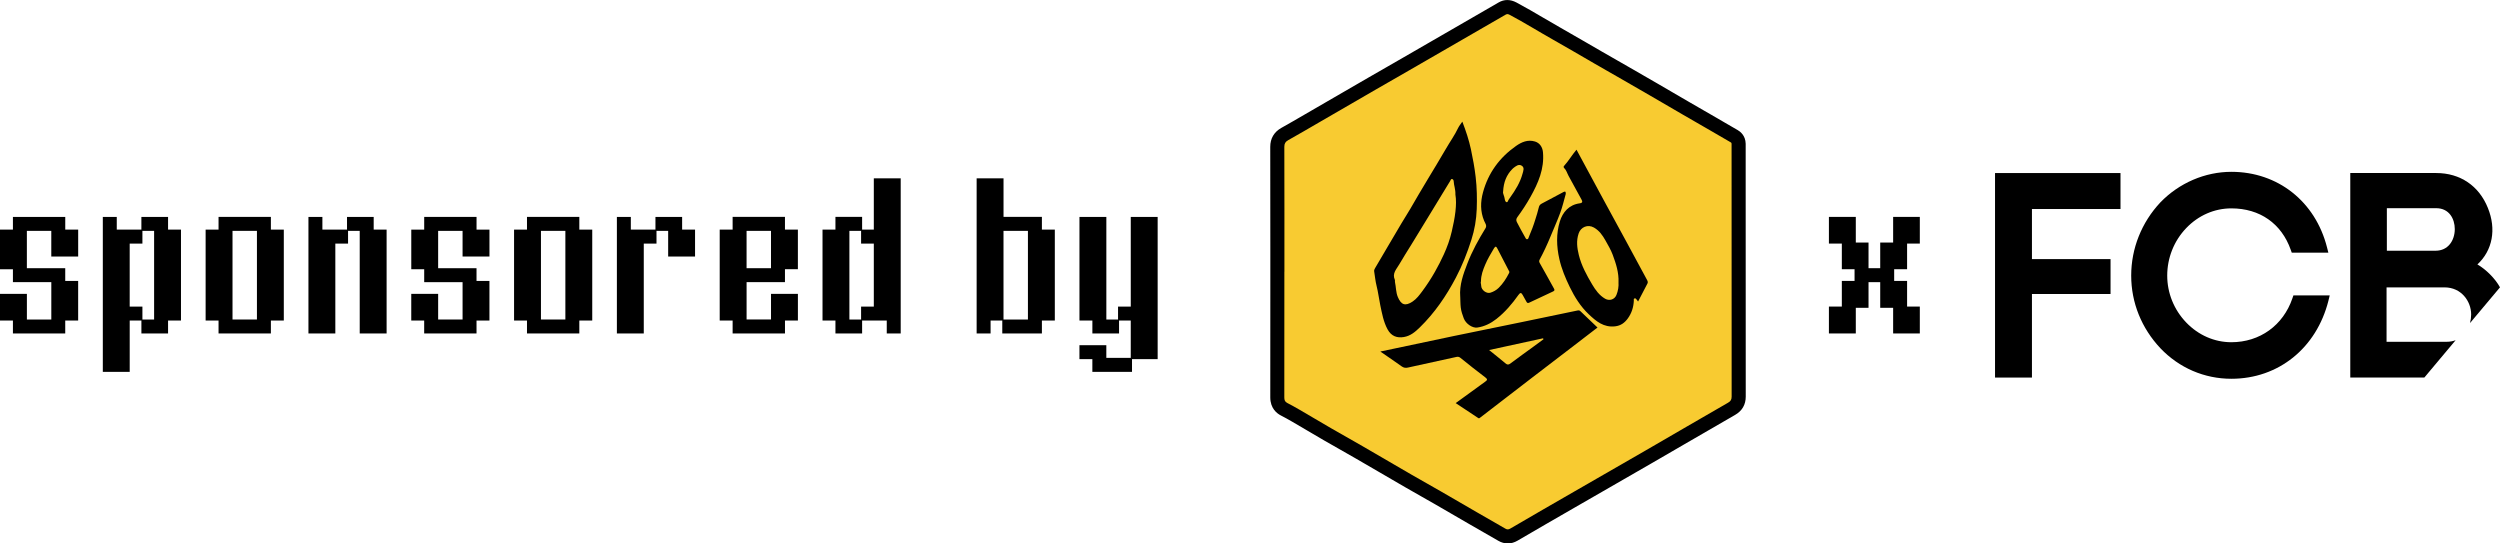 <?xml version="1.0" encoding="UTF-8"?>
<svg id="Layer_2" data-name="Layer 2" xmlns="http://www.w3.org/2000/svg" viewBox="0 0 1508.96 328">
  <defs>
    <style>
      .cls-1 {
        fill: #000;
      }

      .cls-1, .cls-2 {
        stroke-width: 0px;
      }

      .cls-2 {
        fill: #f8cb31;
      }
    </style>
  </defs>
  <g id="Layer_1-2" data-name="Layer 1">
    <g>
      <g>
        <g>
          <path class="cls-1" d="M775.25,164.02c0-25.13.03-50.27-.05-75.4,0-2.01.66-3.08,2.36-4.03,6.1-3.4,12.11-6.95,18.15-10.44,11.61-6.72,23.22-13.46,34.84-20.18,6.76-3.91,13.54-7.77,20.3-11.67,12.63-7.28,25.25-14.58,37.87-21.87,6.69-3.86,13.38-7.72,20.07-11.59.93-.54,1.55-.35,2.57.19,8.87,4.71,17.38,10.04,26.12,14.96,8.42,4.74,16.74,9.66,25.11,14.49,5.39,3.11,10.8,6.18,16.19,9.28,5.7,3.28,11.4,6.55,17.08,9.85,6.58,3.81,13.13,7.66,19.71,11.48,5.49,3.19,11,6.34,16.5,9.52,4.19,2.43,8.36,4.9,12.58,7.31.49.28.5.59.5,1,.01.84,0,1.68,0,2.51,0,49.99-.01,99.98.04,149.97,0,1.85-.59,2.78-2.21,3.7-16.54,9.5-33,19.13-49.51,28.68-14.4,8.33-28.83,16.59-43.25,24.9-12.87,7.41-25.74,14.82-38.56,22.32-1.16.68-1.95.71-3.02.09-5.76-3.34-11.55-6.63-17.32-9.96-7.06-4.08-14.09-8.19-21.15-12.26-5.95-3.43-11.96-6.77-17.9-10.2-9.97-5.77-19.9-11.61-29.87-17.37-6.3-3.64-12.66-7.18-18.96-10.82-6.4-3.7-12.74-7.5-19.12-11.21-2.43-1.41-4.88-2.77-7.38-4.06-1.44-.74-1.75-1.83-1.75-3.35.04-25.27.03-50.55.03-75.82Z"/>
          <path class="cls-1" d="M910.05,328c-1.93,0-3.84-.52-5.65-1.57-3.02-1.75-6.05-3.49-9.08-5.22-2.74-1.57-5.49-3.15-8.23-4.73-3.07-1.77-6.13-3.55-9.19-5.33-3.98-2.31-7.96-4.62-11.94-6.92-2.73-1.57-5.48-3.13-8.22-4.68-3.24-1.83-6.47-3.67-9.69-5.53-4.93-2.85-9.85-5.72-14.76-8.59-5.03-2.93-10.06-5.87-15.11-8.78-3.1-1.79-6.22-3.56-9.34-5.33-3.21-1.82-6.43-3.64-9.63-5.49-3.54-2.05-7.07-4.13-10.59-6.21-2.85-1.68-5.69-3.36-8.55-5.02-2.47-1.44-4.76-2.7-7-3.85-2.37-1.22-6.36-4.27-6.35-10.91.03-20.74.03-41.47.03-62.2v-13.61s0-15.37,0-15.37c0-19.67,0-40.01-.05-60.01-.02-5.04,2.31-9.01,6.72-11.47,4.59-2.56,9.24-5.27,13.74-7.88l17.59-10.2c7.18-4.16,14.36-8.32,21.55-12.48,3.66-2.12,7.33-4.22,11.01-6.33,3.1-1.78,6.21-3.56,9.3-5.35,8.53-4.92,17.06-9.85,25.58-14.77l18.35-10.6c4.67-2.69,9.33-5.39,13.99-8.09,3.41-1.97,7.05-1.96,10.82.04,5.53,2.94,10.94,6.12,16.17,9.19,3.32,1.95,6.75,3.97,10.13,5.87,5.58,3.15,11.19,6.41,16.62,9.56,2.85,1.66,5.71,3.32,8.57,4.97,3,1.73,6.01,3.45,9.02,5.17,2.39,1.37,4.78,2.73,7.16,4.1,5.71,3.28,11.42,6.56,17.11,9.87,3.29,1.91,6.58,3.83,9.87,5.75,3.28,1.91,6.55,3.82,9.84,5.73,2.87,1.66,5.74,3.32,8.61,4.97,2.63,1.52,5.26,3.03,7.89,4.55,1.62.94,3.23,1.88,4.85,2.83,2.55,1.49,5.11,2.99,7.68,4.45,1.42.81,4.71,3.23,4.79,8.25,0,.67,0,1.34,0,2.01v22.05c0,42.13,0,85.69.04,128.54,0,4.88-2.17,8.61-6.48,11.08-10.17,5.84-20.48,11.83-30.46,17.63-6.34,3.68-12.68,7.37-19.03,11.04-8.77,5.08-17.56,10.12-26.35,15.18-5.64,3.24-11.28,6.48-16.91,9.73l-3.93,2.26c-11.35,6.54-23.09,13.3-34.58,20.03-1.92,1.12-3.93,1.69-5.92,1.69ZM783.72,237.14c1.58.86,3.2,1.77,4.9,2.75,2.88,1.68,5.76,3.37,8.63,5.07,3.49,2.05,6.97,4.11,10.47,6.14,3.15,1.83,6.32,3.62,9.49,5.42,3.16,1.79,6.32,3.58,9.46,5.4,5.06,2.93,10.11,5.87,15.16,8.82,4.9,2.86,9.8,5.72,14.71,8.56,3.18,1.84,6.37,3.65,9.56,5.45,2.78,1.57,5.55,3.15,8.32,4.74,4.01,2.31,8.01,4.63,12.01,6.96,3.05,1.77,6.1,3.54,9.16,5.31,2.72,1.58,5.45,3.14,8.18,4.71,2.1,1.2,4.2,2.41,6.29,3.61,10.67-6.23,21.5-12.47,31.99-18.51l3.93-2.26c5.64-3.25,11.28-6.49,16.93-9.74,8.77-5.04,17.55-10.08,26.31-15.15,6.34-3.67,12.67-7.34,19-11.02,9.32-5.42,18.94-11,28.47-16.49-.04-42.05-.04-84.75-.04-126.06v-19.73c-1.35-.79-2.7-1.58-4.05-2.36-1.6-.93-3.19-1.87-4.79-2.79-2.62-1.52-5.23-3.02-7.85-4.53-2.89-1.66-5.77-3.32-8.65-5-3.29-1.91-6.58-3.83-9.87-5.75-3.28-1.91-6.55-3.82-9.84-5.73-5.68-3.29-11.37-6.57-17.06-9.84-2.37-1.37-4.75-2.72-7.13-4.08-3.03-1.73-6.05-3.46-9.07-5.2-2.88-1.66-5.75-3.33-8.62-5-5.37-3.12-10.93-6.36-16.41-9.45-3.51-1.98-7.01-4.04-10.4-6.02-4.22-2.48-8.56-5.03-12.9-7.41-3.65,2.11-7.31,4.22-10.97,6.33l-18.35,10.6c-8.53,4.93-17.06,9.86-25.59,14.78-3.11,1.79-6.23,3.58-9.34,5.37-3.65,2.1-7.31,4.19-10.95,6.3-7.18,4.15-14.35,8.31-21.53,12.47l-17.58,10.19c-3.92,2.28-7.95,4.62-11.99,6.9.05,19.29.05,38.84.05,57.77v15.36s0,13.61,0,13.61c0,19.84,0,39.68-.02,59.52Z"/>
        </g>
        <g>
          <path class="cls-2" d="M775.25,164.02c0-25.13.03-50.27-.05-75.4,0-2.01.66-3.08,2.36-4.03,6.1-3.4,12.11-6.95,18.15-10.44,11.61-6.72,23.22-13.46,34.84-20.18,6.76-3.91,13.54-7.77,20.3-11.67,12.63-7.28,25.25-14.58,37.87-21.87,6.69-3.86,13.38-7.72,20.07-11.59.93-.54,1.55-.35,2.57.19,8.87,4.71,17.38,10.04,26.12,14.96,8.42,4.74,16.74,9.66,25.11,14.49,5.39,3.11,10.8,6.18,16.19,9.28,5.7,3.28,11.4,6.55,17.08,9.85,6.58,3.81,13.13,7.66,19.71,11.48,5.49,3.19,11,6.34,16.5,9.52,4.19,2.43,8.36,4.9,12.58,7.31.49.28.5.59.5,1,.01.84,0,1.68,0,2.51,0,49.99-.01,99.98.04,149.97,0,1.85-.59,2.78-2.21,3.7-16.54,9.5-33,19.13-49.51,28.68-14.4,8.33-28.83,16.59-43.25,24.9-12.87,7.41-25.74,14.82-38.56,22.32-1.16.68-1.95.71-3.02.09-5.76-3.34-11.55-6.63-17.32-9.96-7.06-4.08-14.09-8.19-21.15-12.26-5.95-3.43-11.96-6.77-17.9-10.2-9.97-5.77-19.9-11.61-29.87-17.37-6.3-3.64-12.66-7.18-18.96-10.82-6.4-3.7-12.74-7.5-19.12-11.21-2.43-1.41-4.88-2.77-7.38-4.06-1.44-.74-1.75-1.83-1.75-3.35.04-25.27.03-50.55.03-75.82ZM881.38,179.02c.12,2.2.04,4.39.31,6.61.28,2.31,1.02,4.38,1.8,6.48,1.23,3.31,5.25,6.03,8.19,5.6,4.34-.64,8.13-2.53,11.54-5.2,5.23-4.1,9.49-9.13,13.31-14.52,1.13-1.6,1.77-1.37,2.58.13.72,1.34,1.5,2.64,2.22,3.98.38.7.77,1.02,1.64.6,4.79-2.3,9.61-4.57,14.44-6.78.98-.45,1-.92.55-1.73-2.85-5.12-5.65-10.26-8.55-15.34-.47-.82-.52-1.39-.09-2.19,2.42-4.47,4.56-9.08,6.49-13.78,1.99-4.86,4.16-9.63,5.97-14.57,1.34-3.65,2.21-7.41,3.25-11.12.12-.43.07-1.04-.16-1.4-.16-.25-.71-.13-1.12.09-4.39,2.37-8.79,4.73-13.22,7.03-1.08.56-1.53,1.3-1.79,2.5-.52,2.39-1.33,4.71-2.04,7.06-1.06,3.54-2.38,6.98-3.84,10.38-.25.58-.33,1.37-.94,1.53-.84.22-1.14-.75-1.43-1.25-1.72-2.99-3.35-6.03-4.93-9.09-.49-.94-.47-1.91.25-2.9,2.86-3.92,5.54-7.96,7.92-12.21,4.72-8.44,8.5-17.06,7.58-27.08-.27-3-1.91-5.55-4.81-6.43-4.32-1.32-8.09.33-11.44,2.68-9.9,6.95-16.72,16.17-19.93,27.95-1.59,5.84-1.68,11.52.67,17.23.54,1.32,1.86,2.81.84,4.46-4.21,6.85-8.1,13.86-10.98,21.38-2.46,6.41-4.83,12.85-4.29,19.91ZM882.65,73.4c-.9,1.43-1.9,2.5-2.45,3.66-2.16,4.6-5.16,8.71-7.67,13.1-3.46,6.04-7.16,11.97-10.72,17.95-3.55,5.97-7.16,11.92-10.59,17.97-1.67,2.94-3.61,5.76-5.29,8.68-2.68,4.63-5.48,9.19-8.16,13.83-2.57,4.45-5.19,8.86-7.81,13.28-.36.62-.65,1.23-.53,1.96.47,2.9.73,5.86,1.45,8.7.98,3.84,1.41,7.76,2.22,11.62,1.06,5.02,1.93,10.05,4.39,14.61,2.29,4.24,5.78,5.33,9.81,4.68,3.95-.64,6.83-3.05,9.57-5.72,9.03-8.79,16.05-19.05,21.88-30.15,3.84-7.3,6.84-14.94,9.35-22.8,1.94-6.05,2.99-12.24,3.23-18.55.24-6.44.11-12.87-.64-19.33-.66-5.67-1.68-11.25-2.87-16.79-1.19-5.57-3-11.01-5.2-16.72ZM878.63,243.3c4.69,3.1,9.1,5.99,13.47,8.93.52.35.67.34,1.16-.05,10.59-8.19,21.2-16.34,31.82-24.49,7.56-5.8,15.13-11.58,22.69-17.37,5.35-4.1,10.69-8.2,16.46-12.63-3.5-3.34-6.9-6.54-10.25-9.8-.58-.56-1.04-.65-1.82-.48-11.36,2.39-22.73,4.75-34.1,7.09-13.49,2.78-27,5.49-40.48,8.3-14.73,3.07-29.45,6.21-44.42,9.38,4.4,3.05,8.69,5.97,12.91,8.99,1.2.86,2.37.99,3.73.69,9.74-2.15,19.48-4.29,29.22-6.41.86-.19,1.61-.16,2.47.54,4.95,4.02,9.96,7.97,15.05,11.82,1.55,1.17,1.12,1.69-.16,2.61-5.86,4.2-11.67,8.47-17.75,12.89ZM951.54,90.37c-2.78,3.24-4.79,6.84-7.56,9.84-.29.32-.26.83.08,1.15,1.4,1.34,1.83,3.22,2.72,4.84,2.6,4.74,5.19,9.48,7.78,14.22.67,1.22.74,2.06-1.05,2.3-6.49.88-10.29,5.32-12.02,10.95-2.26,7.36-2.03,14.99-.31,22.64,1.34,5.98,3.7,11.56,6.31,16.94,2.91,5.99,6.5,11.76,11.44,16.43,4.45,4.21,9.01,8.09,15.93,7.29,3.49-.4,5.81-2.22,7.66-4.76,2.3-3.16,3.46-6.82,3.63-10.77.02-.44-.25-1.03.35-1.3.68-.3,1.01.27,1.36.68.23.27.42.57.85,1.17,1.99-3.81,3.87-7.34,5.68-10.91.32-.63.16-1.32-.2-1.99-4.41-8.13-8.79-16.28-13.2-24.42-4.37-8.05-8.79-16.08-13.15-24.14-5.41-9.98-10.79-19.98-16.29-30.17Z"/>
          <path class="cls-2" d="M893.89,169.88c-.01-3.83,1.24-6.97,2.52-10.04,1.44-3.45,3.37-6.67,5.29-9.89.96-1.61,1.43-1.2,2.08.06,2.37,4.59,4.73,9.18,7.13,13.76.24.47.09.74-.11,1.13-1.66,3.23-3.59,6.26-6.21,8.84-1.43,1.4-3.11,2.32-4.96,2.92-2.32.76-5.55-1.55-5.6-4.14-.02-1-.48-2-.15-2.63Z"/>
          <path class="cls-2" d="M907.26,115.58c.3-5.61,2.02-10,5.59-13.6.2-.2.39-.4.62-.57,1.46-1.1,3.07-2.5,4.88-1.48,2.03,1.14,1.07,3.26.63,4.91-1.43,5.33-4.31,9.94-7.49,14.38-.28.39-.52.81-.82,1.18-.46.57-.52,1.79-1.35,1.63-.66-.13-1-1.21-1.09-1.97-.19-1.72-1.3-3.26-.97-4.48Z"/>
          <path class="cls-2" d="M878.47,117.49c.5,2.89.43,6.52.01,10.2-.46,4.07-1.31,8.06-2.22,12.03-1.09,4.76-2.75,9.38-4.77,13.8-1.63,3.57-3.43,7.09-5.38,10.53-2.31,4.1-4.87,7.99-7.65,11.74-1.69,2.27-3.41,4.6-5.8,6.2-4.63,3.1-6.99,1.85-8.92-2.64-1.24-2.88-1.09-6.15-1.77-9.21-.09-.4.1-.89-.06-1.24-1.73-3.83.91-6.34,2.6-9.23,2.42-4.13,4.96-8.18,7.49-12.24,3.25-5.21,6.4-10.47,9.6-15.72,3.92-6.44,7.85-12.87,11.77-19.31.65-1.06,1.32-2.11,1.95-3.19.27-.47.43-1.19,1.02-1.17.68.03,1.06.75,1.08,1.34.09,2.49,1.16,4.82,1.04,8.1Z"/>
          <path class="cls-2" d="M898.79,211.28c11.18-2.43,21.88-4.76,32.59-7.09l.24.58c-1.92,1.41-3.82,2.84-5.75,4.24-4.74,3.46-9.53,6.86-14.21,10.39-1.19.9-1.93.81-3-.1-3.12-2.63-6.33-5.16-9.86-8.02Z"/>
          <path class="cls-2" d="M976.9,170.41c.18,2.5-.23,5.1-1.25,7.63-1.12,2.78-4.24,3.77-6.85,2.25-3.5-2.03-5.78-5.22-7.75-8.53-3.34-5.63-6.51-11.39-8.1-17.84-1.07-4.35-1.61-8.61-.09-13.07,1.28-3.76,5.44-5.64,9.2-3.51,3.23,1.83,5.23,4.69,7.01,7.88,1.57,2.82,3.23,5.58,4.35,8.61,1.96,5.28,3.72,10.61,3.49,16.57Z"/>
        </g>
      </g>
      <g>
        <path class="cls-1" d="M39.39,201.27H7.8v-7.8H0v-16.1h16.23v15.48h14.74v-22.54H7.8v-7.8H0v-23.91h7.8v-7.68h31.59v7.68h7.8v16.23h-16.23v-15.48h-14.74v22.54h23.16v7.68h7.8v23.91h-7.8v7.8Z"/>
        <path class="cls-1" d="M101.45,201.27h-16.1v-7.8h-7.06v30.97h-16.23v-93.52h8.42v7.68h14.86v-7.68h16.1v7.68h7.8v54.88h-7.8v7.8ZM85.96,139.34v7.68h-7.68v38.03h7.68v7.8h7.06v-53.51h-7.06Z"/>
        <path class="cls-1" d="M163.5,201.27h-31.59v-7.8h-7.8v-54.88h7.8v-7.68h31.59v7.68h7.8v54.88h-7.8v7.8ZM140.34,139.34v53.51h14.74v-53.51h-14.74Z"/>
        <path class="cls-1" d="M217.14,139.34h-7.06v7.68h-7.68v54.26h-16.23v-70.36h8.42v7.68h14.86v-7.68h16.1v7.68h7.8v62.68h-16.23v-61.94Z"/>
        <path class="cls-1" d="M287.62,201.27h-31.59v-7.8h-7.8v-16.1h16.23v15.48h14.74v-22.54h-23.16v-7.8h-7.8v-23.91h7.8v-7.68h31.59v7.68h7.8v16.23h-16.23v-15.48h-14.74v22.54h23.16v7.68h7.8v23.91h-7.8v7.8Z"/>
        <path class="cls-1" d="M349.67,201.27h-31.59v-7.8h-7.8v-54.88h7.8v-7.68h31.59v7.68h7.8v54.88h-7.8v7.8ZM326.51,139.34v53.51h14.74v-53.51h-14.74Z"/>
        <path class="cls-1" d="M403.31,139.34h-7.06v7.68h-7.68v54.26h-16.23v-70.36h8.42v7.68h14.86v-7.68h16.1v7.68h7.8v16.23h-16.23v-15.48Z"/>
        <path class="cls-1" d="M473.79,201.27h-31.59v-7.8h-7.8v-54.88h7.8v-7.68h31.59v7.68h7.8v23.91h-7.8v7.8h-23.16v22.54h14.74v-15.48h16.23v16.1h-7.8v7.8ZM450.62,139.34v22.54h14.74v-22.54h-14.74Z"/>
        <path class="cls-1" d="M535.22,193.47h-14.86v7.8h-16.1v-7.8h-7.8v-54.88h7.8v-7.68h16.1v7.68h7.06v-30.97h16.23v93.65h-8.42v-7.8ZM519.74,147.02v-7.68h-7.06v53.51h7.06v-7.8h7.68v-38.03h-7.68Z"/>
        <path class="cls-1" d="M628.87,201.27h-23.91v-7.8h-7.06v7.8h-8.42v-93.65h16.23v23.29h23.16v7.68h7.8v54.88h-7.8v7.8ZM605.7,139.34v53.51h14.74v-53.51h-14.74Z"/>
        <path class="cls-1" d="M683.24,224.44h-23.91v-7.68h-7.8v-8.42h16.23v7.68h14.74v-22.54h-7.06v7.8h-16.1v-7.8h-7.8v-62.55h16.23v61.94h7.06v-7.8h7.68v-54.13h16.23v85.84h-15.48v7.68Z"/>
      </g>
      <path class="cls-1" d="M1142.67,201.27v-15.48h-7.8v-15.48h-7.06v15.48h-7.68v15.48h-16.23v-16.23h7.8v-15.48h7.68v-7.06h-7.68v-15.48h-7.8v-16.1h16.23v15.48h7.68v15.48h7.06v-15.48h7.8v-15.48h16.1v16.1h-7.68v15.48h-7.8v7.06h7.8v15.48h7.68v16.23h-16.1Z"/>
      <g>
        <path class="cls-1" d="M1495.32,159.62c9.19-8.56,11.53-21.27,6.33-34.09-5.37-13.4-16.74-21.09-31.19-21.09h-51.87v123.45h44.69l18.91-22.55c-1.6.61-3.41.96-5.45.96h-36.25v-32.84h35c10.18,0,16.06,8.47,16.06,16.34,0,1.74-.24,3.5-.69,5.2l18.09-21.56c-2.85-5.27-8.48-10.87-13.64-13.83ZM1478.71,147.37c-2.07,2.59-5.06,3.95-8.59,3.96h-29.45v-25.67h29.8c7.76,0,11.2,6.36,11.2,12.63,0,3.45-1.07,6.76-2.96,9.08Z"/>
        <path class="cls-1" d="M1383.67,180.04c-5.57,16.35-19.67,26.51-36.85,26.52-10.22,0-19.89-4.25-27.24-11.89-7.41-7.72-11.48-17.79-11.48-28.33s3.97-20.84,11.48-28.68c7.33-7.66,17.03-11.89,27.24-11.89,17.16,0,30.24,9.14,35.84,25.02l.61,1.72h22.09l-.81-3.21c-7.05-27.69-29.68-45.59-57.72-45.59-15.89,0-31.5,6.7-42.83,18.41-11.37,12.12-17.64,27.82-17.64,44.22s6.27,31.79,17.66,43.89c11.32,11.85,26.51,18.4,42.82,18.39,28.37,0,51.35-18.49,58.57-47.13l.77-3.19h-21.91l-.6,1.74Z"/>
        <polygon class="cls-1" points="1204.17 227.89 1226.45 227.89 1226.45 177.45 1273.89 177.45 1273.89 156.39 1226.45 156.39 1226.45 126.16 1279.9 126.16 1279.9 104.45 1204.17 104.45 1204.17 227.89"/>
      </g>
    </g>
  </g>
</svg>